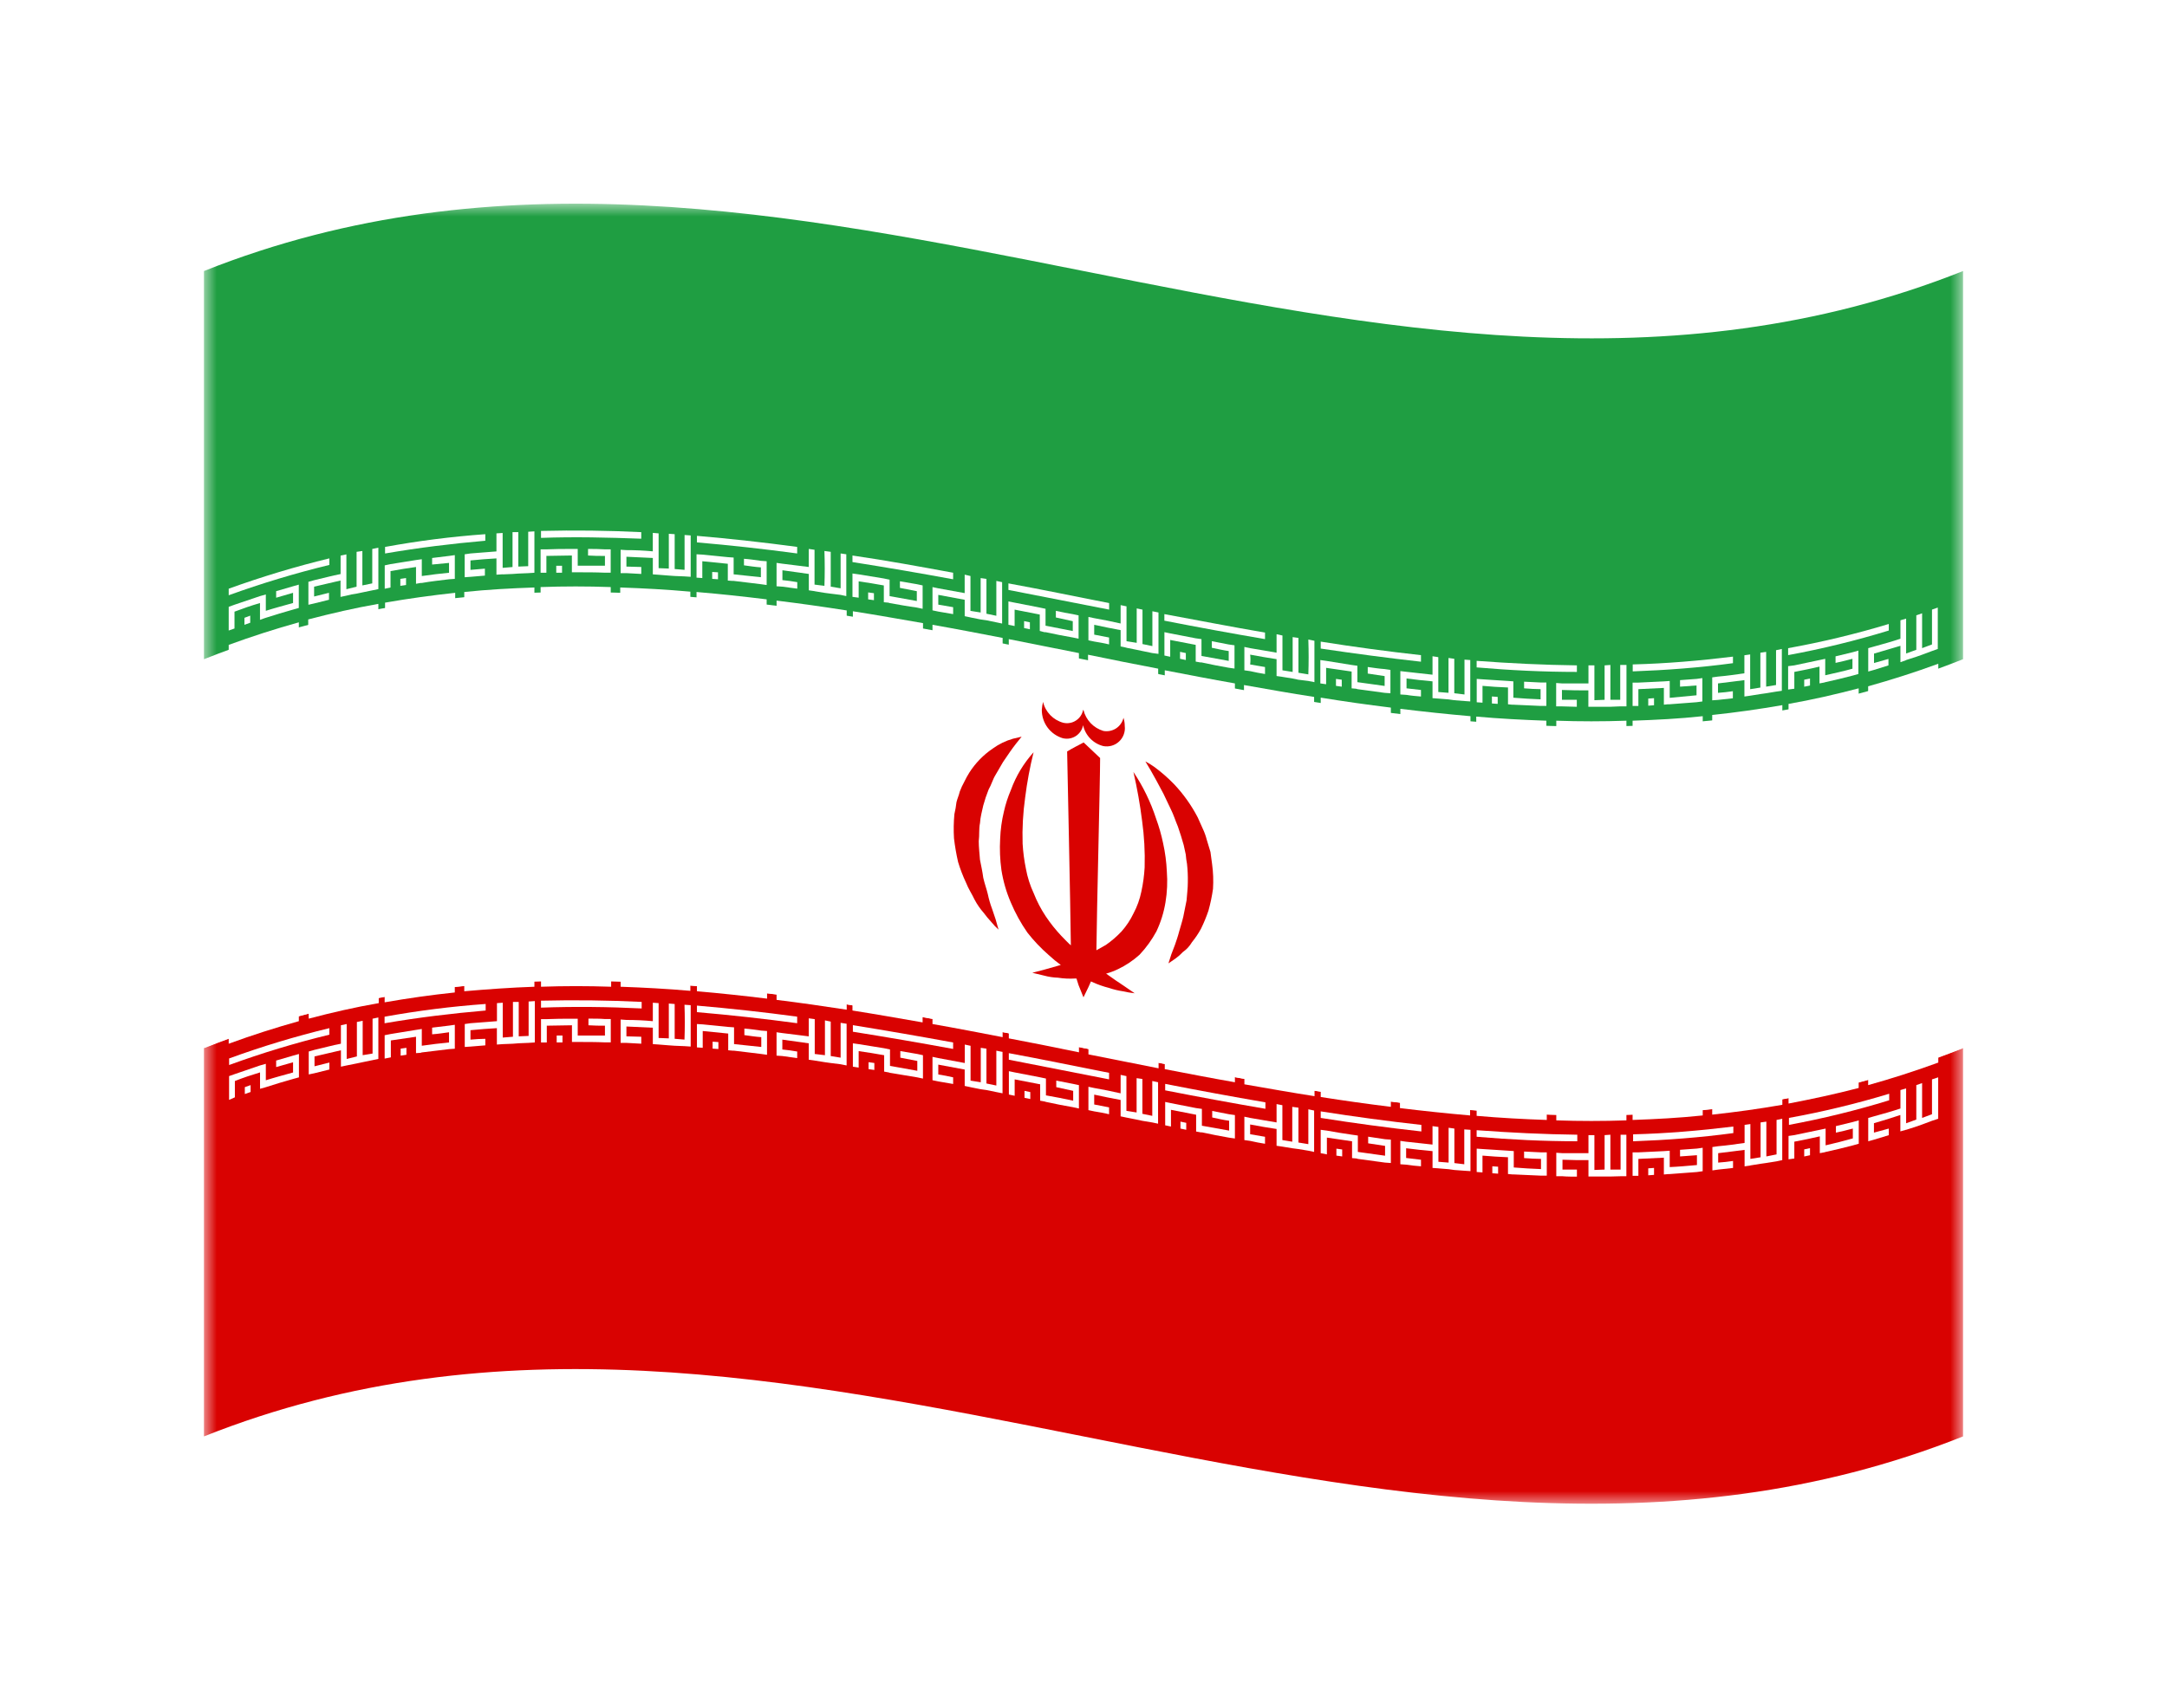 <svg width="85" height="67" viewBox="0 0 85 67" fill="none" xmlns="http://www.w3.org/2000/svg">
<g filter="url(#filter0_d_4861_13)">
<mask id="mask0_4861_13" style="mask-type:luminance" maskUnits="userSpaceOnUse" x="8" y="4" width="69" height="51">
<path d="M77 4H8V55H77V4Z" fill="white"/>
</mask>
<g mask="url(#mask0_4861_13)">
<path d="M8 52.358C30.995 43.207 54.005 61.509 77 52.358V37.112C54.005 46.263 30.995 27.977 8 37.112V52.358Z" fill="#D90201"/>
<path d="M8 21.881V37.127C30.995 27.976 54.005 46.262 77 37.127V21.881C54.005 31.032 30.995 12.73 8 21.881Z" fill="white"/>
<path d="M77 6.634C54.005 15.785 30.995 -2.517 8 6.634V21.864C30.995 12.729 54.005 31.015 77 21.864V6.634Z" fill="#1F9E42"/>
<path d="M45.623 29.086C45.555 28.758 45.463 28.436 45.348 28.121C45.137 27.472 44.837 26.855 44.458 26.288C44.604 26.92 44.717 27.559 44.798 28.202C44.882 28.809 44.916 29.422 44.898 30.035C44.88 30.354 44.837 30.672 44.769 30.984C44.708 31.281 44.605 31.568 44.462 31.836C44.34 32.093 44.182 32.331 43.993 32.544C43.807 32.742 43.601 32.92 43.378 33.075L43.006 33.284C43.022 31.708 43.152 26.626 43.152 25.741L42.505 25.13C42.295 25.243 42.068 25.355 41.858 25.484C41.874 26.369 41.987 31.499 42.004 33.091C41.875 32.978 41.761 32.85 41.632 32.721C41.406 32.481 41.2 32.223 41.017 31.949C40.829 31.666 40.672 31.365 40.548 31.049C40.405 30.742 40.301 30.418 40.241 30.084C40.174 29.761 40.131 29.433 40.112 29.103C40.093 28.496 40.127 27.888 40.212 27.286C40.287 26.69 40.397 26.099 40.542 25.516C40.152 25.947 39.85 26.45 39.652 26.996C39.534 27.271 39.442 27.556 39.377 27.848C39.293 28.196 39.245 28.551 39.231 28.909C39.208 29.317 39.224 29.726 39.28 30.131C39.349 30.573 39.474 31.005 39.652 31.416C39.826 31.829 40.043 32.222 40.299 32.59C40.55 32.911 40.832 33.208 41.14 33.475C41.288 33.613 41.445 33.742 41.609 33.861L40.929 34.054L40.492 34.167L40.961 34.28C41.135 34.327 41.315 34.354 41.495 34.36C41.72 34.395 41.948 34.406 42.175 34.392H42.224L42.305 34.649L42.499 35.131L42.693 34.731L42.793 34.506L42.825 34.522C43.044 34.623 43.271 34.704 43.505 34.763C43.679 34.822 43.858 34.865 44.039 34.892C44.194 34.928 44.35 34.954 44.508 34.972L44.087 34.683C43.893 34.554 43.65 34.393 43.387 34.201C43.548 34.156 43.705 34.097 43.856 34.024C44.162 33.878 44.445 33.688 44.697 33.461C44.957 33.186 45.18 32.877 45.36 32.544C45.532 32.182 45.651 31.797 45.716 31.402C45.782 31.004 45.8 30.599 45.769 30.196C45.753 29.822 45.704 29.451 45.623 29.086Z" fill="#D90201"/>
<path d="M38.908 31.643C38.84 31.46 38.786 31.271 38.746 31.08C38.697 30.871 38.617 30.662 38.568 30.437C38.536 30.196 38.487 29.971 38.439 29.729C38.422 29.488 38.391 29.246 38.391 29.004C38.423 28.763 38.391 28.522 38.44 28.296C38.448 28.177 38.465 28.06 38.491 27.944L38.568 27.604C38.626 27.391 38.696 27.182 38.778 26.977C38.891 26.784 38.94 26.577 39.053 26.398L39.344 25.898C39.538 25.609 39.716 25.351 39.844 25.19L40.073 24.904L39.733 24.984C39.448 25.065 39.179 25.196 38.94 25.37C38.571 25.62 38.257 25.943 38.018 26.319C37.947 26.433 37.882 26.552 37.824 26.673C37.755 26.797 37.696 26.926 37.646 27.059C37.614 27.204 37.546 27.348 37.517 27.477C37.499 27.634 37.472 27.789 37.436 27.943C37.406 28.258 37.401 28.576 37.42 28.892C37.457 29.206 37.511 29.517 37.582 29.825C37.665 30.099 37.767 30.366 37.889 30.625C37.989 30.882 38.132 31.091 38.229 31.3C38.327 31.485 38.446 31.658 38.585 31.815C38.68 31.944 38.783 32.068 38.892 32.185C38.976 32.288 39.068 32.385 39.167 32.474L39.054 32.074L38.908 31.64" fill="#D90201"/>
<path d="M47.545 29.909L47.48 29.427L47.334 28.945C47.296 28.795 47.243 28.649 47.176 28.509L46.982 28.075C46.736 27.601 46.426 27.164 46.06 26.775C45.816 26.522 45.551 26.291 45.267 26.083C45.158 26.006 45.045 25.936 44.927 25.874L45.137 26.228C45.266 26.453 45.444 26.775 45.637 27.145L45.928 27.756C46.041 27.981 46.106 28.206 46.203 28.431C46.284 28.672 46.365 28.913 46.43 29.155L46.511 29.525C46.52 29.649 46.537 29.773 46.56 29.895C46.587 30.135 46.597 30.377 46.592 30.619C46.592 30.86 46.56 31.085 46.543 31.327L46.414 31.97C46.365 32.179 46.301 32.37 46.252 32.549C46.203 32.742 46.139 32.919 46.09 33.064L45.945 33.444L45.832 33.798L46.108 33.609C46.213 33.533 46.311 33.447 46.399 33.352C46.545 33.251 46.666 33.119 46.755 32.966C46.89 32.801 47.009 32.623 47.111 32.435C47.223 32.206 47.321 31.969 47.402 31.727C47.48 31.447 47.539 31.163 47.58 30.875C47.6 30.553 47.589 30.229 47.545 29.909Z" fill="#D90201"/>
<path d="M41.707 24.968C41.792 24.987 41.88 24.988 41.965 24.972C42.051 24.956 42.132 24.923 42.205 24.875C42.277 24.827 42.339 24.765 42.387 24.693C42.435 24.62 42.468 24.538 42.484 24.453C42.527 24.65 42.624 24.831 42.764 24.976C42.904 25.121 43.082 25.224 43.277 25.273C43.387 25.294 43.501 25.288 43.609 25.257C43.717 25.226 43.816 25.169 43.897 25.092C43.979 25.016 44.042 24.921 44.08 24.815C44.119 24.709 44.132 24.596 44.118 24.485C44.118 24.376 44.101 24.267 44.069 24.163C44.029 24.334 43.923 24.484 43.776 24.58C43.628 24.675 43.449 24.711 43.276 24.678C43.087 24.62 42.915 24.514 42.779 24.371C42.643 24.227 42.546 24.05 42.499 23.858H42.484C42.467 23.942 42.433 24.023 42.385 24.094C42.336 24.165 42.274 24.226 42.201 24.272C42.129 24.319 42.048 24.351 41.963 24.365C41.878 24.38 41.791 24.378 41.707 24.358C41.513 24.306 41.337 24.202 41.197 24.058C41.057 23.913 40.959 23.734 40.914 23.538C40.889 23.638 40.872 23.741 40.865 23.844C40.862 24.098 40.942 24.346 41.094 24.55C41.246 24.753 41.461 24.901 41.706 24.97" fill="#D90201"/>
<path d="M49.62 20.82C48.31 20.595 46.983 20.337 45.672 20.095V20.352C46.983 20.609 48.31 20.852 49.62 21.076V20.82Z" fill="white"/>
<path d="M48.439 22.814C47.517 22.653 46.61 22.476 45.688 22.299V22.561C46.61 22.738 47.517 22.915 48.439 23.076V22.814Z" fill="white"/>
<path d="M51.546 23.344C50.624 23.204 49.717 23.039 48.795 22.878V23.151C49.717 23.312 50.624 23.457 51.546 23.601V23.344Z" fill="white"/>
<path d="M47.533 21.158V21.415C47.76 21.463 47.986 21.515 48.196 21.544V21.93L47.128 21.736V21.076L46.901 21.044L45.901 20.851L45.674 20.803V21.72L45.901 21.768V21.109L46.901 21.302V21.958L47.079 21.99H47.128C47.484 22.07 47.84 22.135 48.196 22.199L48.423 22.231V21.318L48.196 21.286L47.533 21.158Z" fill="white"/>
<path d="M50.3 22.557L50.7 22.621L50.927 22.669L51.315 22.717L51.558 22.765V21.141L51.319 21.093C51.335 21.559 51.335 22.01 51.319 22.46L50.931 22.396V21.029L50.704 20.997V22.364L50.304 22.3V20.934L50.073 20.884V21.608C49.733 21.544 49.393 21.495 49.037 21.431L48.81 21.383V22.3L49.037 22.332C49.231 22.38 49.425 22.412 49.62 22.445V22.171L49.037 22.071C49.053 21.943 49.053 21.813 49.037 21.685C49.393 21.749 49.737 21.814 50.073 21.862V22.524L50.3 22.556" fill="white"/>
<path d="M46.287 21.848L46.514 21.896V21.623L46.287 21.575V21.848Z" fill="white"/>
<path d="M74.087 20.482C72.79 20.874 71.472 21.191 70.139 21.431V21.704C71.472 21.459 72.791 21.136 74.087 20.739V20.482Z" fill="white"/>
<path d="M72.906 23.007C71.984 23.248 71.077 23.457 70.155 23.618V23.891C71.077 23.714 71.984 23.521 72.906 23.264V23.007Z" fill="white"/>
<path d="M76.029 22.042C75.107 22.38 74.2 22.669 73.278 22.927V23.184C74.2 22.927 75.107 22.637 76.029 22.299V22.042Z" fill="white"/>
<path d="M71.999 21.752V22.009C72.226 21.961 72.436 21.909 72.662 21.848V22.237C72.306 22.337 71.95 22.414 71.594 22.494V21.849L71.369 21.897L70.382 22.106L70.139 22.137V23.054L70.382 23.022V22.363C70.706 22.299 71.045 22.234 71.369 22.154V22.813L71.547 22.781L71.599 22.765C71.955 22.685 72.311 22.604 72.667 22.508L72.894 22.444V21.527L72.667 21.591L71.999 21.752Z" fill="white"/>
<path d="M74.767 21.897L75.167 21.768L75.394 21.688L75.782 21.543L76.009 21.463V19.838L75.782 19.918V21.285L75.394 21.43V20.063L75.167 20.143V21.495L74.767 21.64V20.272L74.544 20.337V21.061C74.204 21.174 73.864 21.27 73.508 21.367L73.281 21.431V22.348L73.508 22.284L74.074 22.107V21.853L73.508 22.014V21.644C73.864 21.544 74.208 21.435 74.544 21.338V21.981L74.771 21.901" fill="white"/>
<path d="M70.77 22.943L70.997 22.895V22.621L70.77 22.669V22.943Z" fill="white"/>
<path d="M67.975 21.763C66.664 21.924 65.354 22.036 64.043 22.069V22.342C65.354 22.294 66.664 22.197 67.975 22.02V21.763Z" fill="white"/>
<path d="M66.789 24.1C65.867 24.2 64.96 24.245 64.038 24.277V24.534C64.96 24.518 65.867 24.454 66.789 24.357V24.1Z" fill="white"/>
<path d="M69.912 23.666C68.99 23.827 68.083 23.955 67.161 24.052V24.325C68.083 24.225 68.99 24.1 69.912 23.925V23.666Z" fill="white"/>
<path d="M65.899 22.685V22.942L66.546 22.894V23.28L65.494 23.38V22.718L65.267 22.734L64.267 22.782H64.038V23.699H64.265V23.039L65.265 22.991V23.648L65.427 23.632H65.492C65.848 23.6 66.192 23.584 66.544 23.552L66.775 23.522V22.605L66.548 22.637L65.901 22.685" fill="white"/>
<path d="M68.65 23.296L69.05 23.232L69.277 23.2L69.665 23.136L69.892 23.104V21.463L69.665 21.511V22.877L69.277 22.941V21.577L69.05 21.609V22.977L68.65 23.041V21.677L68.423 21.709V22.417C68.083 22.465 67.743 22.517 67.387 22.546L67.161 22.577V23.477L67.388 23.461L67.971 23.397V23.12C67.777 23.152 67.583 23.168 67.388 23.184V22.814C67.744 22.766 68.088 22.734 68.424 22.685V23.328L68.65 23.296Z" fill="white"/>
<path d="M64.652 23.687L64.879 23.671V23.393L64.652 23.409V23.687Z" fill="white"/>
<path d="M61.853 22.106C60.542 22.09 59.232 22.026 57.921 21.929V22.186C59.232 22.299 60.542 22.363 61.853 22.363V22.106Z" fill="white"/>
<path d="M60.656 24.277C59.734 24.245 58.827 24.197 57.905 24.116V24.389C58.827 24.453 59.734 24.518 60.656 24.534V24.277Z" fill="white"/>
<path d="M63.796 24.277C62.874 24.309 61.967 24.309 61.045 24.277V24.55C61.967 24.566 62.874 24.566 63.796 24.534V24.277Z" fill="white"/>
<path d="M59.782 22.75V23.007C60.009 23.023 60.219 23.039 60.429 23.039V23.439C60.073 23.423 59.729 23.407 59.361 23.375V22.733L59.151 22.717C58.795 22.701 58.471 22.669 58.151 22.653L57.924 22.637V23.554L58.151 23.57V22.91C58.475 22.942 58.798 22.958 59.151 22.974V23.633L59.313 23.649H59.362L60.43 23.697H60.656V22.778H60.429L59.782 22.746" fill="white"/>
<path d="M62.534 23.73H63.167L63.555 23.714H63.798V22.09H63.553V23.457H63.167V22.09L62.94 22.106V23.457L62.54 23.473V22.106H62.307V22.814H61.267L61.04 22.798V23.715H61.267L61.85 23.731V23.457H61.267V23.071C61.623 23.087 61.967 23.087 62.303 23.087V23.73H62.53" fill="white"/>
<path d="M58.52 23.601L58.747 23.617V23.344L58.52 23.326V23.601Z" fill="white"/>
<path d="M55.737 21.705C54.426 21.56 53.116 21.383 51.805 21.174V21.447C53.116 21.64 54.426 21.817 55.737 21.962V21.705Z" fill="white"/>
<path d="M54.556 23.763C53.634 23.65 52.727 23.522 51.805 23.372V23.629C52.727 23.774 53.634 23.902 54.556 24.015V23.763Z" fill="white"/>
<path d="M57.679 24.1C56.757 24.02 55.85 23.923 54.928 23.811V24.084C55.85 24.197 56.757 24.293 57.679 24.357V24.1Z" fill="white"/>
<path d="M53.649 22.17V22.427L54.312 22.527V22.913L53.244 22.765V22.122L53.017 22.09C52.677 22.042 52.354 21.977 52.017 21.929L51.79 21.897V22.814L52.017 22.846V22.203L53.017 22.348V23.007L53.195 23.023L53.244 23.039L54.312 23.184L54.539 23.2V22.284L54.312 22.251C54.085 22.235 53.875 22.202 53.649 22.17Z" fill="white"/>
<path d="M56.417 23.409L56.817 23.441L57.044 23.473L57.444 23.505L57.671 23.521V21.897L57.444 21.881V23.248L57.044 23.2V21.848L56.817 21.816V23.183L56.417 23.151V21.784L56.19 21.748V22.472C55.85 22.44 55.51 22.392 55.171 22.359L54.928 22.331V23.248L55.171 23.264C55.349 23.296 55.543 23.312 55.737 23.328V23.071L55.171 23.007V22.62C55.511 22.668 55.851 22.7 56.19 22.733V23.392L56.417 23.409Z" fill="white"/>
<path d="M52.403 22.91L52.63 22.942V22.669L52.403 22.637V22.91Z" fill="white"/>
<path d="M43.505 19.663C42.193 19.404 40.866 19.13 39.555 18.889V19.146L43.505 19.918V19.663Z" fill="white"/>
<path d="M42.32 21.624C41.398 21.447 40.491 21.254 39.569 21.077V21.35L42.32 21.881V21.624Z" fill="white"/>
<path d="M45.429 22.235C44.507 22.058 43.6 21.881 42.678 21.688V21.961L45.429 22.488V22.235Z" fill="white"/>
<path d="M41.416 19.967V20.227L42.079 20.372V20.758C41.723 20.694 41.367 20.613 41.011 20.549V19.886L40.785 19.838L39.798 19.645L39.555 19.597V20.514L39.798 20.562V19.919L40.785 20.112V20.755L40.963 20.803H41.012C41.368 20.883 41.724 20.948 42.08 21.012L42.307 21.06V20.144L42.08 20.096C41.87 20.064 41.642 20.016 41.416 19.967Z" fill="white"/>
<path d="M44.183 21.415L44.583 21.495L44.81 21.543L45.198 21.623L45.441 21.655V20.031L45.202 19.983V21.35L44.814 21.27V19.919L44.587 19.871V21.222L44.187 21.158V19.79L43.956 19.742V20.463C43.616 20.383 43.276 20.318 42.92 20.254L42.693 20.206V21.123L42.92 21.171C43.114 21.203 43.308 21.235 43.503 21.284V21.013L42.92 20.9V20.514C43.276 20.594 43.62 20.659 43.956 20.723V21.363L44.183 21.411" fill="white"/>
<path d="M40.17 20.642L40.397 20.69V20.417L40.17 20.369V20.642Z" fill="white"/>
<path d="M37.386 18.471C36.076 18.23 34.766 17.989 33.438 17.796V18.053C34.765 18.262 36.076 18.487 37.386 18.728V18.471Z" fill="white"/>
<path d="M36.205 20.449C35.281 20.289 34.381 20.128 33.454 19.983V20.256C34.376 20.401 35.283 20.545 36.205 20.706V20.449Z" fill="white"/>
<path d="M39.328 21.029C38.406 20.852 37.499 20.675 36.577 20.514V20.771C37.499 20.948 38.406 21.109 39.328 21.286V21.029Z" fill="white"/>
<path d="M35.299 18.809V19.066L35.962 19.195V19.581L34.894 19.388V18.744L34.666 18.696L33.681 18.535L33.438 18.501V19.418L33.681 19.45V18.809C34.005 18.857 34.344 18.909 34.668 18.97V19.629L34.846 19.645L34.895 19.661C35.251 19.725 35.607 19.79 35.963 19.838L36.19 19.886V18.969L35.966 18.921L35.303 18.808" fill="white"/>
<path d="M38.066 20.225L38.466 20.305L38.693 20.337L39.081 20.417L39.308 20.465V18.841L39.081 18.793V20.16L38.693 20.08V18.713L38.466 18.681V20.032L38.066 19.968V18.6L37.839 18.547V19.271L36.804 19.083L36.577 19.035V19.947L36.804 19.995L37.387 20.095V19.823L36.804 19.723V19.34L37.84 19.533V20.176L38.067 20.224" fill="white"/>
<path d="M34.053 19.516L34.28 19.548V19.275L34.053 19.243V19.516Z" fill="white"/>
<path d="M31.269 17.458C29.958 17.281 28.648 17.137 27.337 17.024V17.281C28.648 17.394 29.958 17.538 31.269 17.715V17.458Z" fill="white"/>
<path d="M30.072 19.516C29.166 19.403 28.243 19.307 27.321 19.227V19.5C28.243 19.58 29.15 19.677 30.072 19.773V19.516Z" fill="white"/>
<path d="M33.212 19.951C32.29 19.806 31.383 19.678 30.461 19.565V19.822L33.212 20.208V19.951Z" fill="white"/>
<path d="M29.182 17.924V18.181C29.409 18.213 29.619 18.245 29.845 18.261V18.647C29.489 18.615 29.133 18.567 28.777 18.534V17.876L28.551 17.86L27.551 17.76L27.321 17.747V18.664L27.548 18.68V18.02L28.548 18.12V18.779L28.727 18.792H28.777C29.133 18.84 29.489 18.872 29.845 18.921L30.072 18.953V18.02L29.845 18.004C29.618 17.972 29.408 17.94 29.182 17.924Z" fill="white"/>
<path d="M31.95 19.196L32.338 19.26L32.581 19.292L32.969 19.34L33.196 19.388V17.747L32.973 17.715V19.082L32.585 19.018V17.651L32.338 17.618C32.354 18.084 32.354 18.535 32.338 18.985L31.95 18.937V17.57L31.723 17.538V18.246C31.383 18.198 31.043 18.166 30.687 18.117L30.46 18.085V19.002L30.687 19.018L31.273 19.096V18.841C31.079 18.809 30.885 18.777 30.69 18.761V18.374L31.726 18.519V19.162L31.953 19.194" fill="white"/>
<path d="M27.936 18.712L28.163 18.728V18.455L27.936 18.441V18.712Z" fill="white"/>
<path d="M25.153 16.879C23.842 16.815 22.532 16.799 21.221 16.831V17.104C22.532 17.056 23.842 17.088 25.153 17.136V16.879Z" fill="white"/>
<path d="M23.956 19.034C23.034 19.001 22.127 19.001 21.205 19.034V19.307C22.127 19.276 23.034 19.276 23.956 19.291V19.034Z" fill="white"/>
<path d="M27.079 19.214C26.157 19.13 25.25 19.082 24.328 19.05V19.323C25.25 19.355 26.157 19.403 27.079 19.468V19.214Z" fill="white"/>
<path d="M23.066 17.538V17.796C23.293 17.812 23.503 17.812 23.729 17.812V18.196H22.661V17.538H22.435C22.095 17.538 21.772 17.538 21.435 17.554H21.205V18.471H21.432V17.811C21.772 17.811 22.095 17.795 22.432 17.795V18.454H22.659C23.015 18.454 23.371 18.454 23.727 18.47H23.954V17.554H23.729C23.503 17.538 23.289 17.538 23.066 17.538Z" fill="white"/>
<path d="M25.834 18.551L26.234 18.583L26.461 18.599L26.849 18.615L27.092 18.631V17.008L26.852 16.991V18.358L26.464 18.326V16.959L26.234 16.943V18.308L25.834 18.292V16.927L25.606 16.908V17.632C25.266 17.6 24.926 17.584 24.57 17.584L24.344 17.57V18.487H24.571L25.154 18.519V18.246L24.571 18.23V17.844L25.607 17.892V18.535L25.834 18.551Z" fill="white"/>
<path d="M21.819 18.471H22.046V18.198H21.819V18.471Z" fill="white"/>
<path d="M19.036 16.959C17.717 17.054 16.405 17.221 15.104 17.459V17.716C16.415 17.491 17.725 17.33 19.036 17.216V16.959Z" fill="white"/>
<path d="M17.855 19.259C16.933 19.359 16.026 19.484 15.104 19.645V19.918C16.026 19.757 16.933 19.629 17.855 19.518V19.259Z" fill="white"/>
<path d="M20.962 19.05C20.04 19.082 19.133 19.13 18.211 19.227V19.484C19.133 19.404 20.04 19.339 20.962 19.307V19.05Z" fill="white"/>
<path d="M16.95 17.893V18.15L17.613 18.086V18.472C17.257 18.504 16.901 18.552 16.545 18.601V17.941L16.318 17.973C15.978 18.021 15.655 18.086 15.318 18.134L15.091 18.182V19.099L15.318 19.051V18.407C15.658 18.343 15.981 18.294 16.318 18.246V18.905L16.496 18.873H16.545C16.901 18.809 17.257 18.773 17.613 18.728L17.84 18.712V17.78L17.612 17.812L16.95 17.893Z" fill="white"/>
<path d="M19.716 18.536L20.104 18.52L20.331 18.504L20.719 18.488L20.962 18.472V16.848L20.719 16.863V18.214L20.331 18.23V16.879H20.104V18.248L19.716 18.28V16.911L19.473 16.927V17.635C19.133 17.667 18.793 17.683 18.454 17.715L18.227 17.748V18.648L18.454 18.632L19.02 18.584V18.311L18.454 18.359V17.989C18.794 17.957 19.134 17.925 19.473 17.909V18.548L19.716 18.532" fill="white"/>
<path d="M15.703 18.986L15.927 18.953V18.68L15.703 18.712V18.986Z" fill="white"/>
<path d="M12.919 17.908C11.582 18.233 10.264 18.63 8.971 19.098V19.355C10.264 18.887 11.582 18.49 12.919 18.165V17.908Z" fill="white"/>
<path d="M11.722 20.417C10.8 20.674 9.893 20.964 8.971 21.302V21.559C9.893 21.221 10.8 20.932 11.722 20.674V20.417Z" fill="white"/>
<path d="M14.841 19.693C13.919 19.854 13.012 20.063 12.09 20.304V20.577C13.016 20.336 13.923 20.127 14.841 19.95V19.693Z" fill="white"/>
<path d="M10.832 19.195V19.452L11.495 19.259V19.659C11.139 19.759 10.783 19.852 10.427 19.965V19.324L10.2 19.388L9.2 19.726L8.971 19.809V20.739L9.198 20.659V19.999C9.538 19.87 9.861 19.758 10.198 19.661V20.32L10.376 20.256L10.425 20.24C10.781 20.127 11.137 20.015 11.493 19.918L11.72 19.854V18.938L11.495 19.002L10.832 19.195Z" fill="white"/>
<path d="M13.583 19.372C13.714 19.336 13.848 19.31 13.983 19.292L14.21 19.244L14.598 19.164L14.841 19.114V17.49L14.602 17.538V18.889L14.214 18.969V17.619L13.987 17.651V19.018L13.587 19.118V17.751L13.36 17.799V18.523C13.02 18.587 12.68 18.684 12.324 18.764L12.097 18.828V19.728L12.321 19.677L12.904 19.532V19.259L12.321 19.404V19.018L13.357 18.777V19.42L13.584 19.372" fill="white"/>
<path d="M9.588 20.514L9.815 20.434V20.155L9.588 20.24V20.514Z" fill="white"/>
<path d="M49.636 39.251C48.328 39.026 47.017 38.784 45.704 38.527V38.78C47.015 39.037 48.325 39.279 49.636 39.504V39.251Z" fill="white"/>
<path d="M36.577 36.178C37.499 36.339 38.406 36.516 39.328 36.693V36.436C38.406 36.259 37.499 36.082 36.577 35.921V36.178Z" fill="white"/>
<path d="M33.438 35.648C34.36 35.793 35.267 35.954 36.189 36.114V35.857C35.266 35.697 34.36 35.539 33.438 35.391V35.648Z" fill="white"/>
<path d="M47.549 39.589V39.844C47.776 39.892 47.986 39.944 48.212 39.973V40.359L47.144 40.168V39.508L46.917 39.476L45.93 39.283L45.704 39.235V40.152L45.931 40.2V39.544L46.918 39.737V40.396L47.096 40.428H47.144C47.5 40.508 47.856 40.573 48.212 40.637L48.439 40.669V39.75L48.212 39.718L47.549 39.589Z" fill="white"/>
<path d="M50.3 40.988L50.688 41.052L50.931 41.084L51.319 41.148L51.546 41.196V39.572L51.319 39.524V40.891L50.931 40.827V39.46L50.689 39.428V40.795L50.301 40.731V39.363L50.073 39.319V40.039C49.733 39.975 49.373 39.926 49.037 39.862L48.81 39.814V40.731L49.037 40.763C49.231 40.811 49.425 40.843 49.62 40.876V40.602L49.037 40.502V40.119C49.377 40.183 49.737 40.248 50.073 40.296V40.955L50.3 40.988Z" fill="white"/>
<path d="M46.303 40.28L46.53 40.328V40.055L46.303 40.007V40.28Z" fill="white"/>
<path d="M74.103 38.913C72.812 39.305 71.499 39.622 70.171 39.862V40.135C71.499 39.889 72.812 39.567 74.103 39.17V38.913Z" fill="white"/>
<path d="M12.11 35.967C13.016 35.728 13.922 35.519 14.856 35.358V35.101C13.917 35.262 13.011 35.471 12.105 35.712L12.11 35.967Z" fill="white"/>
<path d="M8.971 36.951C9.893 36.613 10.8 36.324 11.722 36.066V35.809C10.8 36.066 9.893 36.356 8.971 36.694V36.951Z" fill="white"/>
<path d="M72.014 40.183V40.44C72.241 40.392 72.451 40.34 72.677 40.279V40.665C72.321 40.765 71.965 40.858 71.609 40.938V40.28L71.382 40.328C71.042 40.392 70.719 40.473 70.382 40.537L70.155 40.569V41.486L70.382 41.454V40.794C70.722 40.73 71.045 40.665 71.382 40.585V41.244L71.56 41.212L71.614 41.196C71.97 41.116 72.326 41.035 72.682 40.939L72.909 40.875V39.958L72.679 40.022L72.014 40.183Z" fill="white"/>
<path d="M74.767 40.329L75.167 40.2L75.394 40.12L75.782 39.975L76.025 39.895V38.27L75.782 38.35V39.717L75.394 39.862V38.495L75.167 38.575V39.927L74.767 40.072V38.704L74.544 38.769V39.493C74.204 39.606 73.864 39.702 73.508 39.799L73.281 39.863V40.779L73.508 40.715L74.087 40.539V40.28L73.505 40.439V40.069C73.861 39.969 74.205 39.86 74.541 39.747V40.39L74.768 40.326" fill="white"/>
<path d="M70.77 41.374L70.997 41.326V41.048L70.77 41.096V41.374Z" fill="white"/>
<path d="M67.99 40.2C66.679 40.361 65.369 40.473 64.058 40.506V40.779C65.369 40.731 66.679 40.634 67.99 40.457V40.2Z" fill="white"/>
<path d="M18.211 34.892C19.133 34.812 20.04 34.747 20.962 34.715V34.458C20.04 34.49 19.133 34.538 18.211 34.635V34.892Z" fill="white"/>
<path d="M15.088 35.326C16.01 35.165 16.917 35.037 17.839 34.94V34.683C16.917 34.783 16.01 34.908 15.088 35.069V35.326Z" fill="white"/>
<path d="M65.899 41.116V41.373L66.562 41.325V41.711C66.206 41.743 65.85 41.775 65.494 41.791V41.149L65.267 41.165L64.267 41.213H64.038V42.133H64.265V41.47L65.265 41.422V42.081L65.443 42.065H65.492C65.848 42.033 66.204 42.017 66.56 41.985L66.787 41.953V41.033L66.56 41.065L65.897 41.113" fill="white"/>
<path d="M68.65 41.727L69.054 41.662L69.281 41.63L69.681 41.566L69.908 41.518V39.894L69.685 39.942V41.293L69.285 41.373V40.007L69.058 40.039V41.406L68.658 41.47V40.103L68.431 40.135V40.843C68.091 40.891 67.751 40.943 67.395 40.972L67.168 41.004V41.921L67.395 41.889L67.978 41.825V41.551C67.784 41.583 67.59 41.599 67.395 41.615V41.245C67.751 41.197 68.095 41.165 68.431 41.116V41.762L68.658 41.73" fill="white"/>
<path d="M64.652 42.113L64.879 42.097V41.824L64.652 41.84V42.113Z" fill="white"/>
<path d="M61.869 40.521C60.559 40.505 59.236 40.44 57.921 40.344V40.601C59.248 40.714 60.559 40.778 61.869 40.778V40.521Z" fill="white"/>
<path d="M24.344 34.715C25.25 34.747 26.156 34.795 27.079 34.876V34.619C26.157 34.539 25.25 34.49 24.344 34.458V34.715Z" fill="white"/>
<path d="M21.221 34.715C22.143 34.683 23.05 34.683 23.972 34.715V34.458C23.05 34.426 22.143 34.426 21.221 34.458V34.715Z" fill="white"/>
<path d="M59.782 41.181V41.438C60.009 41.454 60.235 41.47 60.445 41.47V41.87C60.089 41.854 59.733 41.838 59.377 41.806V41.163L59.15 41.147C58.81 41.131 58.487 41.099 58.15 41.083L57.923 41.067V41.984L58.15 42V41.341C58.49 41.373 58.813 41.389 59.15 41.405V42.063L59.328 42.079H59.377L60.445 42.127H60.672V41.213H60.445L59.782 41.181Z" fill="white"/>
<path d="M62.534 42.161H63.167L63.567 42.15H63.794V40.521H63.567V41.888H63.167V40.521L62.94 40.537V41.888L62.54 41.904V40.537H62.307V41.245H61.288L61.045 41.229V42.15H61.288C61.466 42.166 61.66 42.166 61.854 42.166V41.888H61.288V41.502C61.628 41.518 61.968 41.518 62.307 41.518V42.161H62.534Z" fill="white"/>
<path d="M58.536 42.033L58.763 42.049V41.776L58.536 41.76V42.033Z" fill="white"/>
<path d="M55.753 40.136C54.443 39.991 53.132 39.814 51.805 39.605V39.862C53.132 40.071 54.443 40.248 55.753 40.393V40.136Z" fill="white"/>
<path d="M30.461 35.23C31.367 35.343 32.273 35.471 33.212 35.616V35.359C32.273 35.214 31.367 35.086 30.461 34.973V35.23Z" fill="white"/>
<path d="M27.337 34.892C28.259 34.972 29.166 35.069 30.088 35.182V34.908C29.166 34.808 28.259 34.715 27.337 34.635V34.892Z" fill="white"/>
<path d="M53.666 40.601V40.859L54.329 40.959V41.345L53.261 41.196V40.553L53.034 40.521C52.71 40.473 52.371 40.421 52.047 40.36L51.804 40.328V41.245L52.047 41.293V40.634L53.034 40.779V41.438L53.212 41.454L53.261 41.47L54.329 41.615L54.556 41.631V40.714L54.329 40.698L53.666 40.598" fill="white"/>
<path d="M56.417 41.841L56.817 41.873L57.044 41.905L57.436 41.934L57.679 41.95V40.329L57.436 40.313V41.68L57.048 41.634V40.28L56.821 40.248V41.615L56.421 41.583V40.216L56.19 40.184V40.908C55.85 40.876 55.51 40.828 55.154 40.795L54.928 40.763V41.68L55.155 41.696C55.349 41.728 55.543 41.744 55.738 41.76V41.503L55.155 41.434V41.052C55.511 41.1 55.855 41.132 56.191 41.165V41.824L56.418 41.84" fill="white"/>
<path d="M52.42 41.341L52.647 41.373V41.1L52.42 41.068V41.341Z" fill="white"/>
<path d="M43.503 38.093C42.192 37.836 40.882 37.562 39.571 37.321V37.578L43.503 38.349V38.093Z" fill="white"/>
<path d="M42.694 37.369C43.616 37.546 44.523 37.739 45.445 37.916V37.659C44.523 37.482 43.616 37.289 42.694 37.112V37.369Z" fill="white"/>
<path d="M39.571 36.741C40.493 36.918 41.4 37.095 42.322 37.288V37.031C41.4 36.838 40.493 36.664 39.571 36.484V36.741Z" fill="white"/>
<path d="M41.432 38.398V38.655L42.095 38.8V39.186C41.739 39.106 41.383 39.041 41.027 38.977V38.317L40.8 38.269L39.8 38.076L39.573 38.028V38.945L39.8 38.993V38.35L40.8 38.543V39.186L40.978 39.218L41.027 39.234C41.383 39.314 41.739 39.379 42.095 39.443L42.32 39.492V38.575L42.093 38.527L41.43 38.398" fill="white"/>
<path d="M44.183 39.848L44.583 39.928L44.81 39.976L45.198 40.04L45.425 40.088V38.462L45.198 38.414V39.781L44.81 39.701V38.334L44.583 38.302V39.648L44.183 39.584V38.221L43.956 38.173V38.897C43.616 38.817 43.276 38.752 42.92 38.688L42.693 38.64V39.557L42.92 39.605C43.114 39.637 43.308 39.669 43.503 39.718V39.448L42.92 39.335V38.948C43.276 39.028 43.62 39.093 43.956 39.157V39.8L44.183 39.848Z" fill="white"/>
<path d="M40.186 39.073L40.413 39.121V38.848L40.186 38.8V39.073Z" fill="white"/>
<path d="M37.386 36.902C36.075 36.661 34.765 36.435 33.454 36.223V36.48C34.765 36.689 36.075 36.914 37.386 37.155V36.902Z" fill="white"/>
<path d="M48.811 38.543C49.733 38.704 50.64 38.865 51.562 39.009V38.754C50.64 38.609 49.733 38.448 48.811 38.288V38.543Z" fill="white"/>
<path d="M45.688 37.948C46.61 38.125 47.517 38.302 48.439 38.463V38.206C47.517 38.045 46.61 37.868 45.688 37.691V37.948Z" fill="white"/>
<path d="M35.315 37.241V37.498L35.981 37.627V38.013L34.91 37.82V37.176L34.681 37.128C34.341 37.08 34.018 37.015 33.681 36.967L33.454 36.935V37.852L33.681 37.887V37.241C34.021 37.289 34.344 37.341 34.681 37.402V38.045L34.859 38.077L34.908 38.093C35.264 38.157 35.62 38.206 35.976 38.27L36.203 38.318V37.401L35.981 37.353L35.318 37.24" fill="white"/>
<path d="M38.066 38.656L38.466 38.736L38.693 38.768L39.081 38.848L39.324 38.896V37.272L39.081 37.224V38.591L38.693 38.511V37.144L38.47 37.112V38.463L38.07 38.399V37.032L37.843 36.984V37.708L36.804 37.514L36.577 37.466V38.382L36.804 38.43L37.387 38.53V38.27C37.193 38.222 36.999 38.19 36.804 38.157V37.771L37.84 37.964V38.607L38.067 38.655" fill="white"/>
<path d="M34.069 37.948L34.296 37.98V37.707L34.069 37.675V37.948Z" fill="white"/>
<path d="M31.269 35.889C29.958 35.712 28.648 35.568 27.337 35.455V35.712C28.648 35.825 29.958 35.969 31.269 36.146V35.889Z" fill="white"/>
<path d="M54.913 39.476C55.835 39.589 56.742 39.685 57.664 39.765V39.492C56.741 39.429 55.834 39.329 54.913 39.219V39.476Z" fill="white"/>
<path d="M51.805 39.041C52.727 39.186 53.634 39.314 54.556 39.427V39.17C53.634 39.057 52.727 38.929 51.805 38.784V39.041Z" fill="white"/>
<path d="M29.198 36.356V36.613C29.425 36.645 29.635 36.677 29.861 36.693V37.078C29.505 37.046 29.149 36.998 28.793 36.965V36.308L28.566 36.292L27.566 36.192L27.337 36.178V37.095L27.564 37.111V36.452L28.564 36.552V37.208L28.742 37.224H28.791C29.147 37.272 29.503 37.304 29.859 37.353L30.086 37.385V36.452L29.859 36.436C29.632 36.404 29.422 36.372 29.196 36.356" fill="white"/>
<path d="M31.95 37.611L32.35 37.675L32.577 37.707L32.965 37.755L33.208 37.803V36.167L32.973 36.131V37.498L32.585 37.434V36.083L32.358 36.035V37.401L31.958 37.353V35.986L31.723 35.954V36.662C31.383 36.614 31.043 36.582 30.687 36.533L30.46 36.501V37.418L30.687 37.434L31.27 37.514V37.257C31.076 37.225 30.882 37.193 30.687 37.177V36.79L31.723 36.935V37.578L31.95 37.61" fill="white"/>
<path d="M27.952 37.143L28.179 37.159V36.886L27.952 36.87V37.143Z" fill="white"/>
<path d="M25.169 35.31C23.858 35.246 22.548 35.23 21.221 35.262V35.535C22.548 35.487 23.859 35.503 25.169 35.567V35.31Z" fill="white"/>
<path d="M61.045 39.958C61.967 39.99 62.874 39.99 63.796 39.958V39.701C62.874 39.717 61.967 39.717 61.045 39.701V39.958Z" fill="white"/>
<path d="M57.921 39.781C58.843 39.861 59.75 39.91 60.672 39.942V39.685C59.75 39.653 58.843 39.585 57.921 39.524V39.781Z" fill="white"/>
<path d="M23.082 35.97V36.227C23.309 36.243 23.535 36.243 23.729 36.243V36.629H22.661V35.97H22.435C22.111 35.97 21.772 35.97 21.448 35.986H21.221V36.903H21.448V36.243C21.772 36.243 22.111 36.227 22.435 36.227V36.882H22.662C23.018 36.882 23.39 36.882 23.73 36.898H23.957V35.982H23.729C23.535 35.966 23.308 35.966 23.082 35.966" fill="white"/>
<path d="M25.834 36.982L26.234 37.014L26.461 37.03L26.849 37.046L27.092 37.062V35.438L26.849 35.422C26.865 35.872 26.865 36.339 26.849 36.789L26.464 36.757V35.393L26.234 35.374V36.741L25.834 36.725V35.358L25.607 35.342V36.066C25.267 36.034 24.927 36.018 24.571 36.018L24.344 36.001V36.918H24.571L25.154 36.95V36.677L24.571 36.661V36.275L25.607 36.323V36.966L25.834 36.982Z" fill="white"/>
<path d="M21.836 36.9H22.063V36.629H21.836V36.9Z" fill="white"/>
<path d="M19.05 35.391C17.72 35.487 16.397 35.654 15.085 35.891V36.148C16.396 35.923 17.723 35.762 19.05 35.648V35.391Z" fill="white"/>
<path d="M67.161 39.733C68.083 39.633 68.99 39.508 69.912 39.347V39.09C68.99 39.251 68.083 39.38 67.161 39.476V39.733Z" fill="white"/>
<path d="M64.038 39.942C64.96 39.91 65.867 39.862 66.789 39.765V39.508C65.867 39.588 64.96 39.653 64.038 39.685V39.942Z" fill="white"/>
<path d="M16.95 36.324V36.581C17.177 36.565 17.387 36.533 17.613 36.501V36.901C17.257 36.933 16.901 36.981 16.545 37.03V36.372L16.318 36.408L15.331 36.569L15.088 36.617V37.534L15.331 37.486V36.822L16.318 36.677V37.32L16.496 37.308L16.545 37.292C16.901 37.244 17.257 37.212 17.613 37.163L17.84 37.147V36.208L17.613 36.24L16.95 36.32" fill="white"/>
<path d="M19.716 36.967L20.116 36.951L20.347 36.933L20.735 36.917L20.978 36.901V35.278L20.735 35.294V36.645L20.347 36.661V35.31H20.12V36.677L19.72 36.709V35.342L19.493 35.358V36.066C19.153 36.098 18.813 36.114 18.457 36.146L18.23 36.178V37.078L18.454 37.063L19.037 37.015V36.758C18.843 36.758 18.649 36.774 18.454 36.79V36.42C18.81 36.388 19.154 36.356 19.49 36.34V36.983L19.716 36.967Z" fill="white"/>
<path d="M15.719 37.418L15.942 37.385V37.112L15.715 37.144V37.417" fill="white"/>
<path d="M12.919 36.34C11.587 36.662 10.274 37.059 8.987 37.529V37.786C10.274 37.316 11.587 36.919 12.919 36.596V36.34Z" fill="white"/>
<path d="M73.278 38.575C74.2 38.318 75.107 38.028 76.029 37.69V37.433C75.107 37.771 74.2 38.06 73.278 38.318V38.575Z" fill="white"/>
<path d="M70.155 39.298C71.077 39.121 71.984 38.928 72.906 38.687V38.43C71.984 38.671 71.077 38.864 70.155 39.041V39.298Z" fill="white"/>
<path d="M10.832 37.61V37.867L11.495 37.679V38.079C11.139 38.179 10.783 38.272 10.427 38.385V37.739L10.2 37.803L9.213 38.141L8.986 38.221V39.154L9.213 39.054V38.414C9.537 38.285 9.876 38.173 10.2 38.076V38.719L10.378 38.671L10.426 38.656C10.782 38.543 11.138 38.431 11.494 38.334L11.726 38.27V37.353L11.499 37.417L10.836 37.61" fill="white"/>
<path d="M13.599 37.803L13.999 37.723L14.226 37.675L14.614 37.595L14.841 37.547V35.921L14.614 35.969V37.336L14.226 37.4V36.05L13.999 36.098V37.449L13.599 37.549V36.178L13.372 36.226V36.95C13.032 37.014 12.692 37.111 12.336 37.191L12.11 37.256V38.156L12.337 38.108L12.92 37.963V37.69L12.337 37.836V37.449L13.373 37.208V37.851L13.599 37.803Z" fill="white"/>
<path d="M9.603 38.925L9.83 38.845V38.575L9.603 38.655V38.925Z" fill="white"/>
</g>
</g>
<defs>
<filter id="filter0_d_4861_13" x="0" y="0" width="85" height="67" filterUnits="userSpaceOnUse" color-interpolation-filters="sRGB">
<feFlood flood-opacity="0" result="BackgroundImageFix"/>
<feColorMatrix in="SourceAlpha" type="matrix" values="0 0 0 0 0 0 0 0 0 0 0 0 0 0 0 0 0 0 127 0" result="hardAlpha"/>
<feOffset dy="4"/>
<feGaussianBlur stdDeviation="4"/>
<feComposite in2="hardAlpha" operator="out"/>
<feColorMatrix type="matrix" values="0 0 0 0 0 0 0 0 0 0 0 0 0 0 0 0 0 0 0.16 0"/>
<feBlend mode="normal" in2="BackgroundImageFix" result="effect1_dropShadow_4861_13"/>
<feBlend mode="normal" in="SourceGraphic" in2="effect1_dropShadow_4861_13" result="shape"/>
</filter>
</defs>
</svg>

